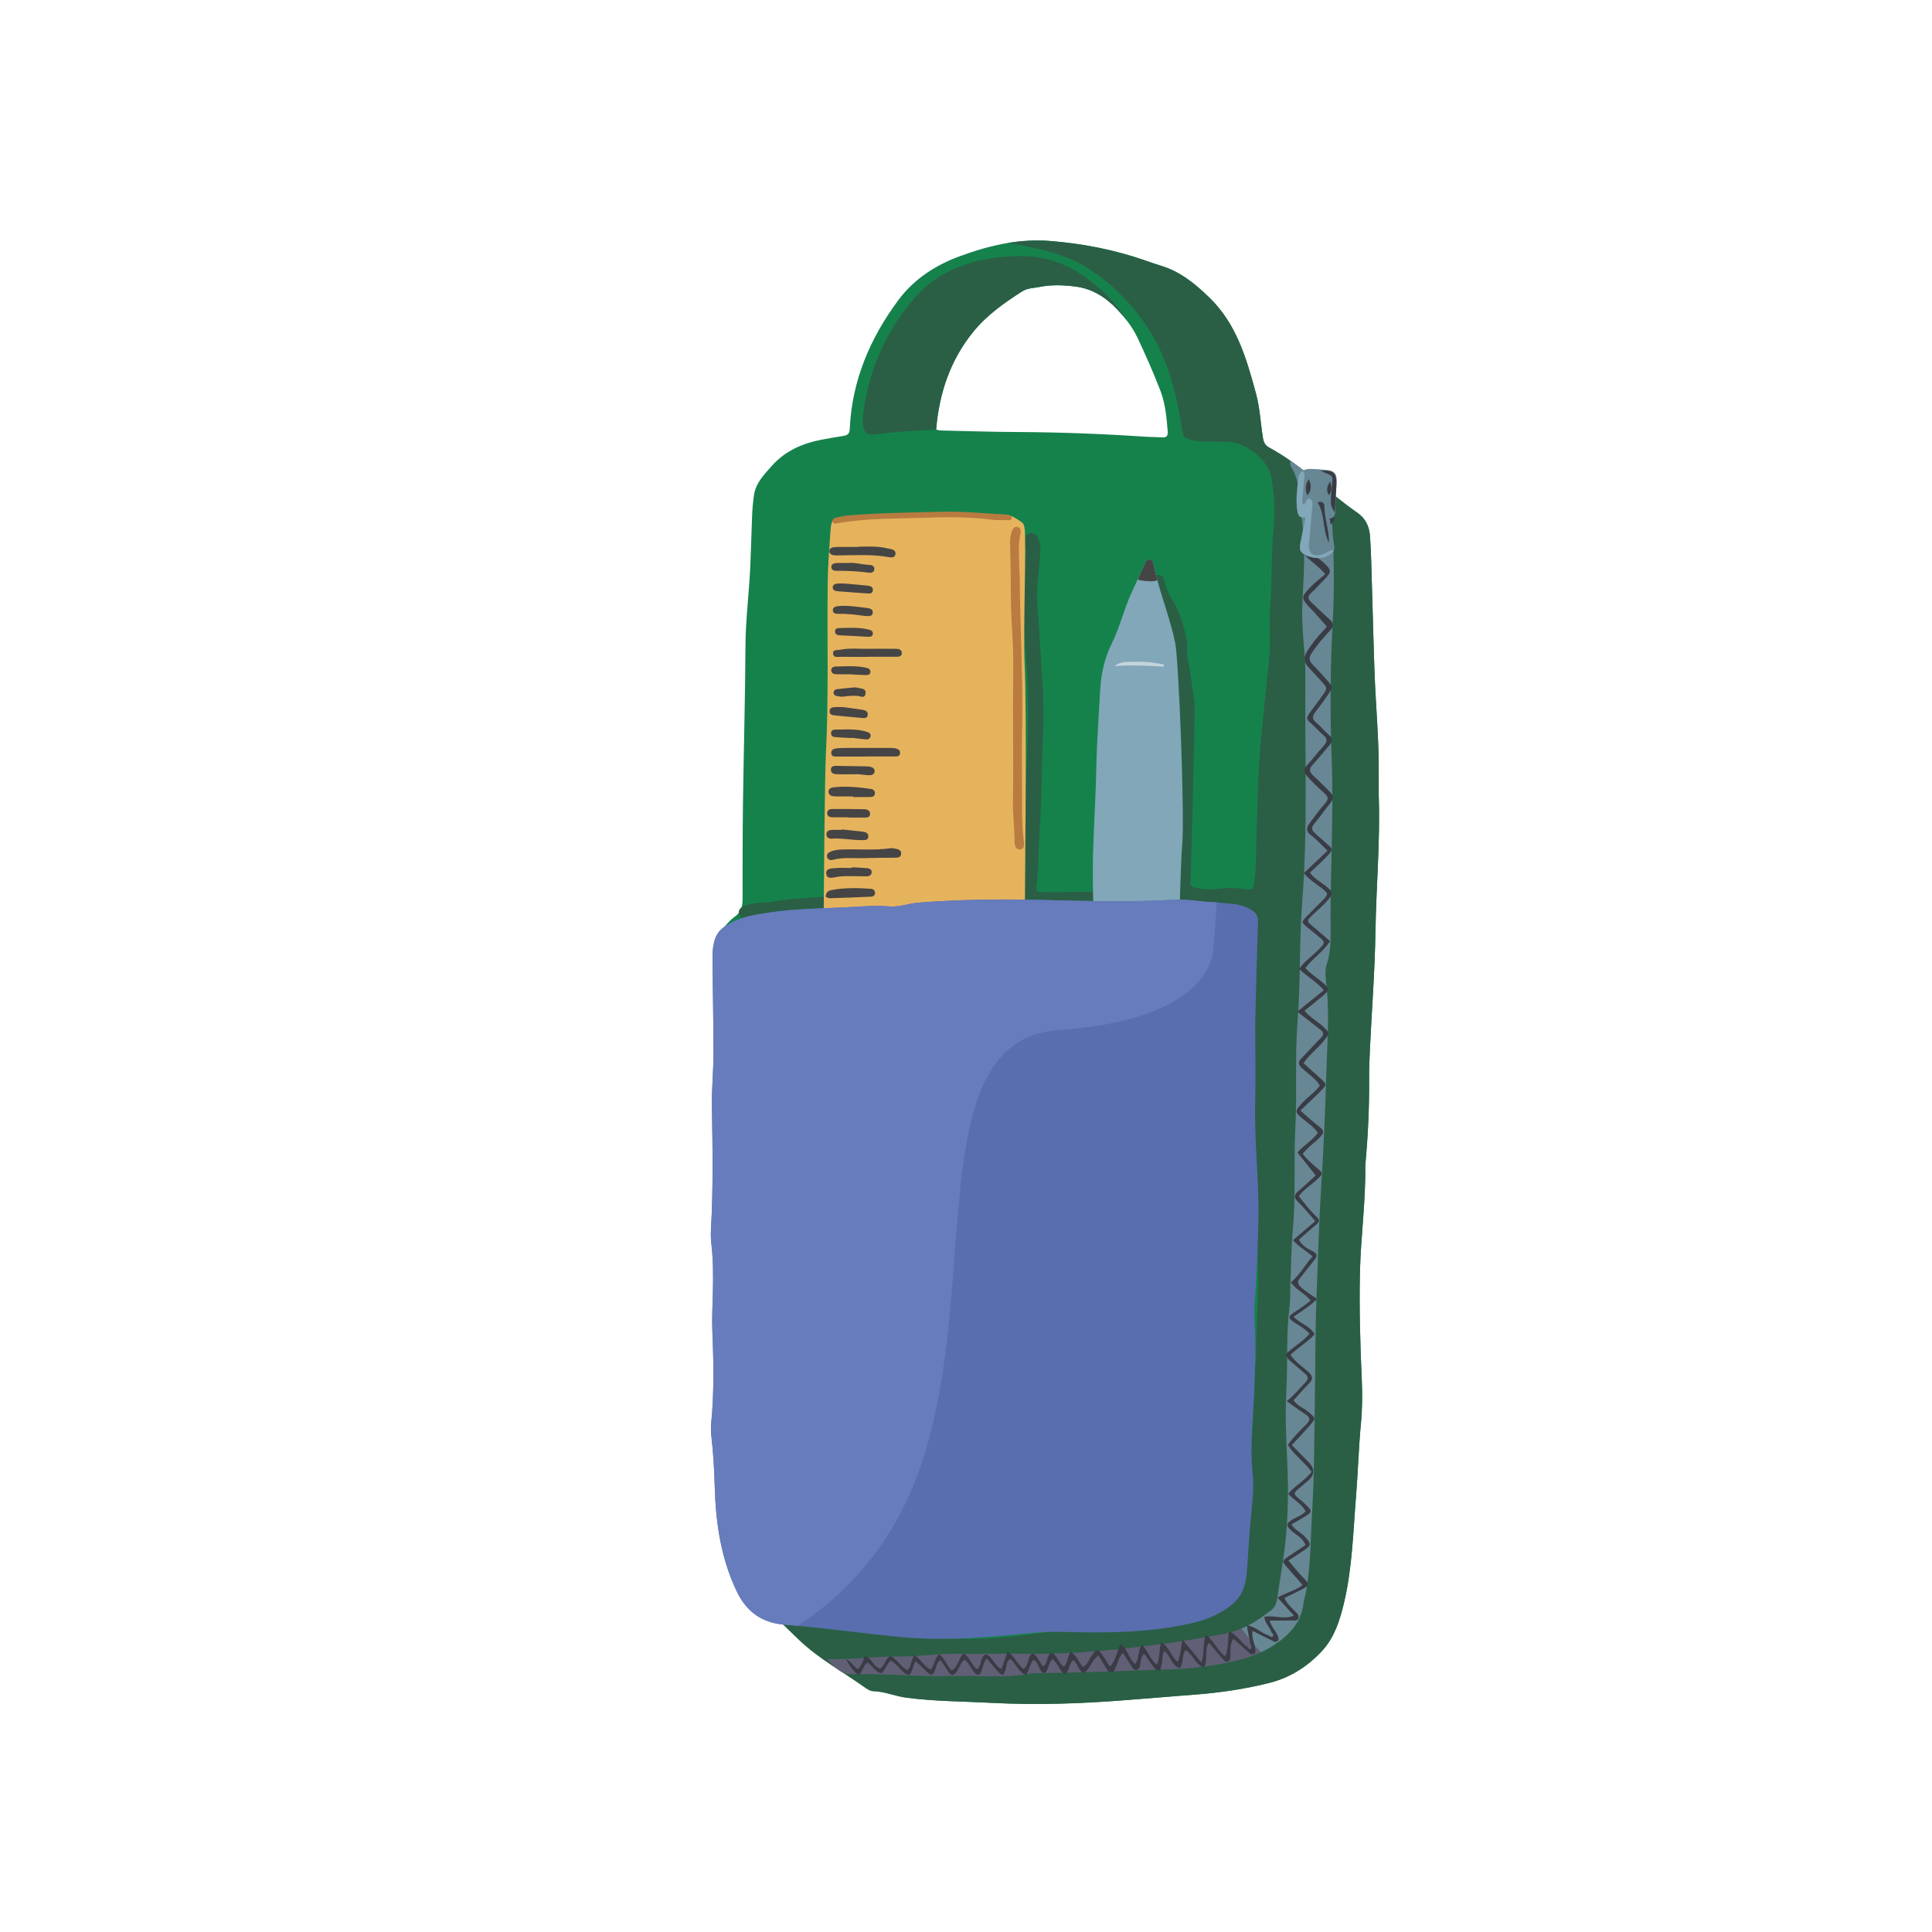 <svg viewBox="0 0 800 800" xmlns="http://www.w3.org/2000/svg">
  <defs>
    <style>
      .cls-1 {
        fill: #464545;
      }

      .cls-2 {
        fill: #596eae;
      }

      .cls-3 {
        fill: #e6b35d;
      }

      .cls-4 {
        fill: #615f76;
      }

      .cls-5 {
        fill: #15824c;
      }

      .cls-6 {
        fill: #2a5f45;
      }

      .cls-7 {
        fill: #c4d4db;
      }

      .cls-8 {
        fill: #3a3c45;
      }

      .cls-9 {
        fill: #fff;
      }

      .cls-10 {
        fill: #667cbc;
      }

      .cls-11 {
        fill: #b97b3f;
      }

      .cls-12 {
        fill: #81a7b9;
      }

      .cls-13 {
        fill: #678794;
      }
    </style>
  </defs>
  <g data-sanitized-data-name="Livello 2" data-name="Livello 2" id="Livello_2">
    <rect height="800" width="800" x="0" class="cls-9"></rect>
  </g>
  <g data-sanitized-data-name="Livello 1" data-name="Livello 1" id="Livello_1">
    <g>
      <circle r="5.56" cy="344.51" cx="561.15" class="cls-9"></circle>
      <path d="M603.72,348.55c-2.23,0-4.05-1.81-4.05-4.05,0-21.24-17.28-38.53-38.53-38.53-2.23,0-4.05-1.81-4.05-4.05s1.81-4.05,4.05-4.05c25.71,0,46.62,20.91,46.62,46.62,0,2.23-1.81,4.05-4.05,4.05Z" class="cls-9"></path>
      <path d="M583.49,348.55c-2.23,0-4.05-1.81-4.05-4.05,0-10.09-8.2-18.29-18.29-18.29-2.23,0-4.05-1.81-4.05-4.05s1.81-4.05,4.05-4.05c14.55,0,26.39,11.84,26.39,26.39,0,2.23-1.81,4.05-4.05,4.05Z" class="cls-9"></path>
    </g>
    <g>
      <path d="M570.89,329.66c0-3.12-.02-6.24,0-9.36.13-13.89-1.21-27.72-1.73-41.58-.43-11.53-.69-23.07-1.04-34.61-.23-7.32-.33-14.63-.83-21.95-.3-4.34-1.91-7.54-5.27-9.87-12.42-8.61-23-19.7-36.42-26.94-1.7-.92-2.34-2.13-2.65-4-1-6.13-1.25-12.39-2.89-18.43-3.93-14.48-8.01-28.81-19.36-39.78-5.92-5.71-12.08-10.76-20.08-13.15-2.24-.67-4.44-1.47-6.65-2.23-12.73-4.42-25.86-6.94-39.26-8-5.95-.47-11.78-.1-17.51.86-6.79,1.15-13.44,3.13-19.99,5.55-9.97,3.69-18.85,9.51-25.18,18.04-11.74,15.8-19.29,33.43-20.17,53.42-.09,2.1-1.02,2.63-2.73,2.89-3.08.48-6.15,1.01-9.21,1.6-7.85,1.53-14.9,4.7-20.3,10.75-3.18,3.58-6.69,7.11-7.42,12.18-.44,3.08-.71,6.2-.8,9.3-.17,6.06-.45,12.13-.65,18.19-.38,11.66-2.01,23.25-2.07,34.97-.12,21.82-.74,43.64-1.04,65.46-.17,12.95-.13,25.9-.15,38.85,0,2.88-.26,5.53-2.88,7.47-6.35,4.68-8.92,10.93-7.42,18.75.23,1.22.36,2.46.58,3.69.63,3.52,1.14,7.01.76,10.65-.34,3.24-.21,6.56.04,9.82.77,10.13,1.2,20.29.39,30.39-.66,8.27-.62,16.52-.56,24.77.1,13.73-1.03,27.42-.99,41.14.05,16.22.44,32.44.65,48.66.26,21.05.61,42.11,3.07,63.04,1.28,10.95,4.43,21.28,11.46,30.2,2.64,3.35,5.6,6.38,8.63,9.32,2.89,2.8,5.86,5.52,8.71,8.36,8.25,8.23,18.52,13.72,27.9,20.4,1.12.8,2.49,1.73,3.76,1.76,4.75.11,9.07,2.09,13.71,2.7,11.78,1.55,23.65,1.53,35.47,2.15,18.38.96,36.8.34,55.17-1.12,9.79-.78,19.57-1.57,29.36-2.34,10.27-.8,20.43-2.32,30.42-4.83,8.74-2.2,16.11-7.05,22.02-13.56,4.96-5.46,7.18-12.75,8.86-19.85,3.37-14.31,3.71-29.02,4.9-43.61.82-10.1,1.08-20.24,2.04-30.32.58-6.09.62-12.14.35-18.21-.66-14.81-1.09-29.63-.76-44.44.33-14.64,2.4-29.21,2.21-43.89,0-.15.01-.31.03-.47,1.06-11.81,1.65-23.63,1.57-35.5-.03-4.06.1-8.12.3-12.17.78-16.35,2.07-32.69,2.31-49.04.28-18.72,2-37.4,1.36-56.13ZM481.28,181.1c-2.49-.15-4.98-.13-7.47-.3-17.56-1.17-35.13-1.83-52.74-1.91-10.58-.05-21.17-.41-31.75-.64-.44,0-.87-.2-1.67-.39,0,0-.02,0-.03,0,1.28-15.13,5.83-28.62,15.24-40.3,5.66-7.03,12.89-12.12,20.39-16.91,2.19-1.4,4.76-1.33,7.18-1.83,4.95-1.01,9.96-.79,14.89-.17,6.93.87,12.52,4.44,17.27,9.43,1.58,1.66,3.08,3.39,4.44,5.22,1.52,2.04,2.87,4.2,3.96,6.51,3.39,7.17,6.59,14.44,9.46,21.85,2.13,5.46,2.59,11.18,3.07,16.92.15,1.78-.35,2.65-2.26,2.53Z" class="cls-5"></path>
      <path d="M467.05,133.3c-1.36-1.83-2.86-3.56-4.44-5.22-4.75-4.99-10.35-8.56-17.27-9.43-4.94-.62-9.94-.83-14.89.17-2.43.5-4.99.43-7.18,1.83-7.5,4.79-14.74,9.88-20.39,16.91-9.41,11.68-13.96,25.16-15.24,40.3,0,0,.02,0,.03,0-2.26.13-4.53.27-6.79.41-6.21.37-12.42.73-18.59,1.64-2.98.44-4.68-.97-4.98-4.05-.3-3.14.35-6.2.88-9.27,2.83-16.52,9.89-31.15,20.9-43.62,8.8-9.98,20.65-14.79,33.7-16.33,8.85-1.04,17.69-1.06,26.22,2.41,3.2,1.3,6.23,2.79,9.06,4.76,7.53,5.26,14.01,11.44,19,19.49Z" class="cls-6"></path>
      <path d="M569.53,385.79c-.24,16.35-1.53,32.69-2.31,49.04-.19,4.05-.32,8.11-.3,12.17.08,11.86-.51,23.69-1.57,35.5-.01.15-.03.31-.03.47.2,14.68-1.88,29.25-2.21,43.89-.33,14.81.1,29.63.76,44.44.27,6.07.23,12.12-.35,18.21-.96,10.08-1.22,20.22-2.04,30.32-1.19,14.59-1.54,29.3-4.9,43.61-1.67,7.1-3.9,14.39-8.86,19.85-5.9,6.51-13.28,11.36-22.02,13.56-9.99,2.51-20.15,4.03-30.42,4.83-9.79.76-19.57,1.55-29.36,2.34-18.37,1.46-36.79,2.08-55.17,1.12-11.82-.62-23.69-.61-35.47-2.15-4.65-.61-8.96-2.59-13.71-2.7-1.27-.03-2.64-.96-3.76-1.76-2.92-2.08-5.93-4.05-8.93-6.01-.85-.56-1.7-1.11-2.55-1.68-5.78-3.81-11.46-7.77-16.42-12.71-2.85-2.84-5.82-5.56-8.71-8.36,8.12,2.18,16.44,3.11,24.81,3.71,7.3.52,14.43,2.27,21.69,3.02,7.89.81,15.82,1.25,23.74,1.83,14.37,1.05,28.57-.56,42.76-2.61,4-.58,8.06-.61,12.1-1.03,10.21-1.08,20.44-1.92,30.67-2.76,2.48-.21,4.99-.19,7.49-.12,6.66.2,12.57-1.85,17.84-5.86,2.84-2.16,6.14-3.76,8.38-6.68,3.02-3.95,4.39-8.57,4.83-13.38.81-8.98,1.03-18.02,2.04-26.98.93-8.25.3-16.52.94-24.73.77-9.94.21-19.93,1.48-29.83.39-3.08.12-6.23.21-9.35.26-9.34.92-18.69.73-28.02-.29-13.85-.54-27.75-2-41.51-1.25-11.82-1.47-23.62-1.56-35.44-.16-20.13.03-40.25.16-60.38.02-3.41.78-6.79.8-10.23.01-2.26-.97-3.25-2.91-3.34-7.62-.38-23.76.52-24.22.57-4.28.48-5.07-.15-4.83-4.43.59-10.46.15-44.4.7-49.59,1.21-11.46-1.23-53.64-2.51-60.35-.71-3.71-2-7.16-4.13-10.34-1.56-2.32-2.81-4.86-3.53-7.61-.23-.9-.53-1.8-.6-2.72-.14-1.75.52-3.1,2.41-3.43,1.81-.32,3.19.48,3.54,2.24.56,2.81,1.52,5.42,3.07,7.77,3.24,4.92,4.67,10.46,5.99,16.1.65,2.77-.17,5.45.46,8.27,1.32,5.9,1.87,11.96,2.82,17.95.43,2.7-1.38,70.42-1.64,75.57-.09,1.84,7.62,2.4,10.09,2.08,4.21-.54,8.35-.62,12.56-.02,3.22.46,3.31.07,3.76-3.04.92-6.35.72-12.74.95-19.12.49-13.69.6-27.43,1.97-41.04,1.05-10.35,1.97-20.73,3.16-31.07.88-7.71-.06-15.61.55-23.37.85-10.88.39-21.79,1.47-32.65.66-6.68.13-13.42-1.03-20.02-1.28-7.32-9.82-14.31-17.76-14.83-3.26-.21-6.55-.11-9.82-.14-1.56,0-3.08-.11-4.62-.51-4.29-1.09-4.19-1.04-4.9-5.44-2.42-15.01-6.06-29.64-14.87-42.39-6.63-9.6-14.79-17.79-24.7-23.92-8.17-5.06-17.56-7.1-26.87-9.07-1.86-.39-3.75-.69-5.65-.87,5.73-.96,11.56-1.33,17.51-.86,13.4,1.05,26.52,3.58,39.26,8,2.21.76,4.41,1.56,6.65,2.23,8.01,2.39,14.17,7.44,20.08,13.15,11.35,10.96,15.42,25.3,19.36,39.78,1.64,6.04,1.9,12.29,2.89,18.43.31,1.87.94,3.08,2.65,4,3.05,1.65,5.96,3.49,8.77,5.47,5.11,3.57,9.92,7.57,14.76,11.52,4.21,3.44,8.43,6.85,12.89,9.94,3.36,2.33,4.97,5.53,5.27,9.87.5,7.32.6,14.63.83,21.95.36,11.53.61,23.07,1.04,34.61.52,13.86,1.86,27.69,1.73,41.58-.03,3.12,0,6.24,0,9.36.65,18.73-1.08,37.41-1.36,56.13Z" class="cls-6"></path>
      <path d="M442.33,369.25c3.43,0,6.86,0,10.28,0,1.32,0,2.54.25,2.83,1.82.31,1.67-.52,2.69-2.05,3.17-.73.23-1.51.38-2.28.44-1.09.09-2.18.05-3.27.1-7.44.33-14.92-.57-22.31,1.13-2.64.61-3.9-.59-3.39-3.18.48-2.47.55-4.94.8-7.41,1.44-14.27,1.43-28.6,2.02-42.9.54-13.09,1-26.16.52-39.23-.36-9.8-1.34-19.57-1.71-29.36-.28-7.46-.56-14.94.69-22.38.36-2.13.28-4.34-.38-6.48-.61-1.97.24-3.48,2.08-4.09,2.04-.67,3.25.72,3.9,2.43.67,1.75.9,3.64.74,5.52-.36,4.34-.79,8.68-1.18,13.02-.59,6.55.4,13.07.72,19.58.71,13.99,2.29,27.97,1.59,41.99-.7,14-.45,28.02-1.53,42-.53,6.82-.19,13.69-1.12,20.51-.45,3.31-.07,3.43,3.21,3.49,3.27.06,6.55.01,9.82.01,0-.05,0-.11,0-.16Z" class="cls-6"></path>
      <path d="M345.73,371.1c-.05.6-.22,1.23-.12,1.81.37,2.32-.59,3.54-2.89,3.85-1.23.17-2.45.63-3.67.61-8.27-.08-16.38,1.57-24.6,2.09-1.69.11-3.36.55-5.04.83-1.56.26-2.81-.18-3.33-1.79-.56-1.73.58-2.69,1.89-3.27,3.78-1.68,7.93-1.25,11.9-1.88,8.58-1.37,17.24-1.85,25.91-2.19l-.04-.06Z" class="cls-6"></path>
      <g>
        <path d="M489.5,350.35c-.41,4.49-1.26,27.21-1.06,34.07.07,2.65-.03,13.46-4.5,13.53-1.71.03-3.43-.02-5.15-.02-1.56,0-3.12,0-5.19,0-4.11.89-8.85-.16-13.47.86-.15.04-.31.03-.46.04-7.16.35-8.71-1.04-7.78-8.12,1.08-8.24.8-16.49.66-24.73-.29-16.06,1.12-32.06,1.41-48.11.19-10.4.98-20.81,1.53-31.2.37-6.98,1.64-13.72,4.88-20.22,3.39-6.79,5.05-14.39,8.31-21.31.83-1.76,1.63-3.52,2.44-5.28.94-2.07,1.87-4.13,2.83-6.19.45-.97.85-2.14,2.28-1.93,1.18.17,1.28,1.37,1.44,2.15.44,2.11.96,4.2,1.53,6.28,2.38,8.71,5.61,17.18,7.43,26.07,1.47,7.15,4,71.65,2.87,84.1Z" class="cls-12"></path>
        <path d="M479.2,240.17c-.93.71-2.99.65-6.52.22-.75-.09-1.25-.27-1.55-.53.94-2.07,1.87-4.13,2.83-6.19.45-.97.85-2.14,2.28-1.93,1.18.17,1.28,1.37,1.44,2.15.44,2.11.96,4.2,1.53,6.28Z" class="cls-1"></path>
        <path d="M481.83,276.06c-6.69-.39-13.39-.76-20.23-.23q1.67-1.81,6.34-1.79c2.33.01,4.67-.11,6.99.07,2.35.18,4.67.65,7,1-.03.32-.07.64-.1.95Z" class="cls-7"></path>
      </g>
      <g>
        <g>
          <path d="M389.13,388.77c-10.93,0-20.6.06-30.27-.03-4.82-.05-9.65-.38-14.47-.57-2.24-.09-3.36-1.08-3.35-3.49.07-15.28.47-63.26.92-71.96,1.24-23.82.48-47.67.77-71.5.09-7.3.68-14.6,1.2-21.88.31-4.37,1.2-5.08,5.84-5.3,13.53-.64,27.06-1.5,40.6-1.78,8.55-.18,17.12.53,25.68.85,2.8.11,4.95,1.68,7.11,3.22.82.59.96,1.43,1.1,2.41.8,5.41-.61,42.47,0,55.53,1.1,23.52-.01,101.36.14,105.57.04,1.09-.01,2.19.15,3.26.68,4.42.72,4.58-3.96,4.82-10.9.56-21.8,1.07-31.45.85Z" class="cls-3"></path>
          <path d="M419.49,297.83c-.17-11.2.52-24.15-.4-37.05-.81-11.5-.35-23.01-.84-34.5-.09-2.18,0-4.36.83-6.43.45-1.09,1.13-2.03,2.42-1.6,1.24.42,1.31,1.47,1.04,2.69-1.15,5.08-.44,10.23-.47,15.35,0,.77.18,1.55.19,2.32.08,20.85,1.42,41.68.99,62.54-.23,11.21,0,22.43-.04,33.65-.02,4.2.1,8.38.63,12.55.12.92.21,1.86.16,2.78-.04.85-.65,1.47-1.45,1.6-1.03.18-1.82-.35-2.15-1.35-.19-.58-.27-1.22-.27-1.83.03-5.44-.78-10.83-.69-16.29.18-10.9.05-21.81.05-34.44Z" class="cls-11"></path>
          <path d="M412.16,215.38c-9.57-1.34-18.93-1.36-28.27-1.02-12.44.45-24.94.12-37.27,2.33-.8.14-1.68.22-1.88-.76-.19-.92.59-1.39,1.35-1.56,1.67-.37,3.35-.79,5.05-.93,12.58-1.08,25.21-1.18,37.82-1.54,8.6-.24,17.11.53,25.66,1.08.93.06,1.87.07,2.79.22.77.12,1.68.44,1.52,1.38-.16.95-1.07.85-1.89.81-1.71-.06-3.43-.02-4.88-.02Z" class="cls-11"></path>
        </g>
        <g>
          <path d="M368.92,351.22c.2,0,.52-.06.81.01,1.44.36,3.53.26,3.42,2.31-.09,1.82-1.94,1.61-3.33,1.62-4.04.05-8.08.04-12.12.17-4.33.14-8.7-.47-12.98.75-1,.29-1.93-.19-2.23-1.19-.31-1.05.4-1.77,1.3-2.19,1.58-.73,3.28-.89,5-.95,6.67-.21,13.36.44,20.12-.54Z" class="cls-1"></path>
          <path d="M358.31,313.28c-3.9,0-7.8,0-11.7,0-1.11,0-2.39.02-2.42-1.48-.03-1.33,1.09-1.81,2.24-1.93,1.24-.13,2.49-.16,3.74-.16,5.77-.02,11.54-.03,17.32-.02,1.09,0,2.2-.02,3.26.19,1.1.22,2.17.79,1.94,2.17-.19,1.17-1.24,1.19-2.2,1.19-4.06,0-8.11,0-12.17,0,0,.01,0,.02,0,.03Z" class="cls-1"></path>
          <path d="M355.61,226.36c2.49,0,4.98-.13,7.46.04,2,.13,4,.54,5.96.99,1.08.25,2.09.93,1.71,2.31-.31,1.12-1.36,1.23-2.29,1.06-7.4-1.37-14.86-.8-22.31-.76-.46,0-.94-.05-1.38-.18-.79-.24-1.37-.74-1.34-1.65.04-.92.7-1.39,1.49-1.53.91-.16,1.85-.16,2.78-.17,2.64-.02,5.28,0,7.92,0,0-.04,0-.07,0-.11Z" class="cls-1"></path>
          <path d="M358.96,271.99c-3.57,0-7.14.05-10.71-.03-1.26-.03-3.21.58-3.3-1.42-.08-1.72,1.78-1.26,2.91-1.49,3.85-.79,7.74-.33,11.61-.39,3.88-.06,7.76-.05,11.64,0,1.12.01,2.31.35,2.31,1.74,0,1.49-1.25,1.55-2.36,1.56-4.04.02-8.07,0-12.11,0v.03Z" class="cls-1"></path>
          <path d="M353.23,329.79c-2.49,0-4.97.04-7.46-.02-1.3-.03-2.66-.36-2.7-1.94-.04-1.35,1.22-1.72,2.31-1.84,5.13-.55,10.23-.05,15.3.7.94.14,1.74.85,1.61,1.96-.13,1.16-1.1,1.38-2.08,1.39-2.33.02-4.66,0-6.99,0,0-.09,0-.17,0-.26Z" class="cls-1"></path>
          <path d="M341.88,371.34c.13-1.34.63-2.42,2.09-2.71,5.53-1.12,11.11-.99,16.69-.6.98.07,1.75.76,1.67,1.87-.06.89-.77,1.35-1.6,1.39-5.72.26-11.45.49-17.18.66-.57.02-1.15-.43-1.72-.66,0,0,.04.06.04.06Z" class="cls-1"></path>
          <path d="M352.68,359.13c2.16.11,4.34.16,6.49.37.92.09,1.87.59,1.78,1.75-.09,1.08-.94,1.6-1.93,1.61-2.17.03-4.34-.06-6.5-.07-2.17,0-4.33-.03-6.48.41-1.48.3-3.57.79-3.89-1.23-.38-2.39,2.02-2.36,3.58-2.5,2.3-.21,4.64-.05,6.96-.05v-.31Z" class="cls-1"></path>
          <path d="M348.48,343.45c2.94.3,5.88.57,8.81.93,1.1.14,2.24.54,2.27,1.91.03,1.54-1.17,1.57-2.3,1.59-4.35.1-8.65-.95-13.02-.6-1.06.09-2.19-.64-2.02-2.05.13-1.09,1.06-1.52,2.04-1.57,1.4-.08,2.8-.02,4.21-.02,0-.07,0-.13,0-.2Z" class="cls-1"></path>
          <path d="M353.94,320.62c-2.9,0-5.08.04-7.26-.01-1.3-.03-2.65-.35-2.63-1.97.02-1.45,1.32-1.54,2.42-1.52,4.2.05,8.4.14,12.61.23.46,0,.94.06,1.38.18.96.25,1.77.77,1.7,1.88-.08,1.15-1.04,1.57-1.98,1.59-2.33.04-4.62-.62-6.25-.37Z" class="cls-1"></path>
          <path d="M351.33,338.42c-2.32,0-4.63.04-6.95-.02-.99-.03-1.83-.53-1.86-1.65-.03-1.12.85-1.73,1.79-1.74,4.63-.05,9.26-.05,13.88.08,1.07.03,2.2.73,2.09,2.05-.12,1.46-1.37,1.4-2.47,1.4-2.16,0-4.32,0-6.48,0,0-.04,0-.07,0-.11Z" class="cls-1"></path>
          <path d="M350.77,233.13c3.15-.36,6.18.7,9.3.78.92.02,1.98.47,1.99,1.58.01,1.41-1.14,1.82-2.29,1.66-4.49-.64-8.99-.81-13.52-.79-.97,0-1.94-.38-2.01-1.5-.07-1.16.91-1.62,1.85-1.69,1.55-.12,3.12-.03,4.67-.03Z" class="cls-1"></path>
          <path d="M348.94,292.77c2.29.31,5.04.65,7.78,1.07,1.22.19,2.7.47,2.6,2.06-.11,1.8-1.7,1.45-2.87,1.35-3.53-.29-7.05-.66-10.58-1-1.11-.11-2.35-.27-2.37-1.65-.02-1.67,1.38-1.79,2.65-1.83.77-.03,1.54,0,2.78,0Z" class="cls-1"></path>
          <path d="M358.24,255.07c-3.71-.54-7.56-.99-11.46-.9-.97.02-1.92-.29-1.92-1.5,0-1.18.98-1.54,1.9-1.65,4.05-.49,8.05.24,12.05.7,1.2.14,2.77.39,2.57,2.05-.21,1.74-1.83,1.23-3.14,1.31Z" class="cls-1"></path>
          <path d="M352.54,305.61c-2.33-.13-4.67-.2-6.99-.42-.8-.07-1.43-.67-1.43-1.58,0-.92.64-1.49,1.46-1.49,4.51-.03,9.05-.46,13.46.93,1,.31,1.72.88,1.39,2.01-.24.83-1.01,1.2-1.84,1.12-2.01-.19-4.02-.46-6.03-.69v.13Z" class="cls-1"></path>
          <path d="M352.75,279.21c-2.18,0-4.36.04-6.53-.02-.96-.03-1.93-.39-2.02-1.52-.09-1.17.86-1.67,1.81-1.68,4.19-.07,8.4-.44,12.55.5.92.21,1.93.56,1.86,1.73-.07,1.21-1.11,1.34-2.07,1.31-1.87-.05-3.73-.16-5.59-.24v-.08Z" class="cls-1"></path>
          <path d="M349.78,241.64c2.94.26,6.2.51,9.45.86,1.09.12,2.32.47,2.22,1.89-.12,1.55-1.49,1.4-2.52,1.33-4.04-.25-8.07-.58-12.11-.9-.97-.08-1.92-.33-2-1.5-.08-1.23.93-1.53,1.85-1.66.92-.13,1.87-.03,3.12-.03Z" class="cls-1"></path>
          <path d="M353.81,263.35c-1.88-.08-4.2-.14-6.51-.31-.78-.06-1.47-.54-1.53-1.46-.06-.95.55-1.46,1.38-1.49,4.17-.13,8.36-.4,12.48.58.93.22,1.89.6,1.8,1.76-.1,1.24-1.16,1.28-2.09,1.25-1.7-.06-3.4-.19-5.54-.32Z" class="cls-1"></path>
          <path d="M353.7,284.65c.26.02.75-.05,1.18.09,1.38.45,3.66.11,3.54,2.21-.15,2.61-2.27,1.23-3.64,1.17-1.88-.08-3.73.07-5.59.33-.89.13-1.85-.1-2.76-.26-.63-.11-1.18-.5-1.25-1.2-.09-.94.55-1.5,1.34-1.61,2.31-.31,4.64-.48,7.16-.73Z" class="cls-1"></path>
        </g>
      </g>
      <path d="M519.58,539.16c-.22,3.28-.22,6.52-.01,9.8.53,8.41.12,16.81-.14,25.24-.36,11.82-2.07,23.63-.76,35.51.79,7.16-.37,14.33-.96,21.47-.45,5.44-.82,10.88-1.16,16.32-.17,2.8-.32,5.6-1.04,8.34-.91,3.42-2.59,6.32-5.38,8.56-4.81,3.87-10.2,6.22-16.3,7.64-17.99,4.18-36.18,4.17-54.45,3.69-7.5-.2-14.93.74-22.39,1.41-14.46,1.29-28.89,2.14-43.43.78-14.39-1.34-28.71-3.36-43.11-4.7-1.9-.17-3.8-.34-5.7-.49-8.93-.7-15.5-5.08-19.62-13.65-6.59-13.72-8.71-28.21-9.16-43.1-.22-7.02-.55-14.02-1.38-20.99-.22-1.85-.28-3.76-.1-5.61,1.23-12.62,1.03-25.25.49-37.87-.23-5.47.08-10.92.21-16.37.16-6.71.15-13.41-.63-20.1-.23-2.01-.27-4.06-.16-6.08.96-16.83.68-33.66.39-50.5-.13-7.32.63-14.65.64-21.98.02-12.01-.25-24.02-.36-36.03-.03-3.58-.24-7.16.72-10.7.73-2.71,2.15-4.67,4.52-6.24,5.53-3.66,11.82-4.69,18.15-5.63,10.04-1.48,20.19-1.7,30.32-2.1,6.52-.26,12.96-1.03,19.58-.44,3.82.35,7.92-1.26,11.98-1.57,16.5-1.27,33.01-1.54,49.56-1.14,18.87.46,37.75,1.03,56.61-.07,5.18-.3,10.25.82,15.39.98.64.02,1.28.06,1.92.11,2,.15,4,.42,6,.57,2.81.22,5.35.91,7.92,2.32,2.48,1.36,3.25,2.77,3.16,5.46-.47,13.87-.79,27.75-1.14,41.63-.04,1.72,0,3.43,0,5.15h.03c0,9.36.2,18.73-.04,28.08-.41,15.77,1.59,31.45,1.33,47.23-.2,11.7-.7,23.38-1.47,35.06Z" class="cls-2"></path>
      <path d="M506.95,676.53c-10.41,2.03-20.84,3.66-31.37,4.94-15.8,1.92-31.59,3.5-47.53,3.33-10.45-.11-20.91.17-31.36,0-8.13-.15-16.18,1.19-24.28,1.11-9.98-.09-19.91,1.45-30.08,1.08,1.37,1.25,2.61,2.65,3.99,3.81.79.67,1.62,1.25,2.55,1.68,1.1.51,2.34.81,3.8.76,13.87-.41,27.7,1.18,41.61.76,10.87-.33,21.78,1.08,32.6-1.08.75-.15,1.56-.07,2.34-.07,19.03-.26,38.04-1.01,57.05-1.7,9.24-.34,18.26-1.68,27.22-3.89,2.98-.73,5.83-1.75,8.54-3.02-2.85-3.1-5.51-6.41-8-9.88-2.24.95-4.59,1.69-7.09,2.18Z" class="cls-4"></path>
      <path d="M539.75,663.8c.17-1.54.74-3.03,1.02-4.56,1.99-10.92,1.89-22.02,2.55-33.04.93-15.53.87-31.12,1.13-46.69.24-14.18.13-28.37.7-42.57.61-15.1.95-30.21,1.92-45.31,1.03-16.02,1.67-32.07,2.16-48.12.35-11.37,1.26-22.74.16-34.13-.33-3.4-1.03-7.15,0-10.21,1.55-4.61,1.62-9.18,1.57-13.81-.22-23.54,1.37-47.05.47-70.63-.74-19.28-.61-38.62.45-57.97.89-16.16.36-32.42-.82-48.62-.16-2.21-.77-4.1-1.93-5.82-4.83-3.96-9.64-7.95-14.76-11.52-.31.84-.19,1.85.44,2.88,1.77,2.86,2.58,6.04,2.99,9.26,1.14,8.95,2,17.93,2.18,26.95.15,7.79-.64,15.56-.77,23.33-.15,8.83,1.41,17.69,1.32,26.53-.32,31.31,1.11,62.64-1.32,93.95-1.27,16.43-.62,32.97-1.93,49.45-1.16,14.59-.15,29.27-.91,43.91-.73,13.83.25,27.72-.99,41.58-.71,7.9-.76,15.85-1.08,23.78-.11,2.8.07,5.64-.29,8.41-1.53,11.62-.71,23.32-1.35,34.97-.53,9.61-.11,19.29.34,28.95.65,13.83.38,27.72-1.73,41.48-.82,5.37-1.68,10.74-2.48,16.11-.27,1.78-1,3.28-2.41,4.4-3.86,3.05-7.87,5.72-12.32,7.6,2.5,3.47,5.16,6.78,8,9.88,1.91-.9,3.76-1.92,5.54-3.08,6.31-4.12,11.28-9.34,12.17-17.36Z" class="cls-13"></path>
      <path d="M526.51,676.02c-.56-2.25-2.77-3.76-2.97-6.52,3.94-.88,7.94,1.32,12.25-.5-2.37-2.61-4.49-4.94-6.8-7.49,3.76-2.14,7.78-3.03,10.38-5.18-2.26-2.59-4.37-5.07-6.54-7.49-1.97-2.19-1.99-2.53.52-4.25,2.4-1.66,4.87-3.23,7.27-4.81-1.19-3-3.75-4.11-5.72-5.81-2.53-2.18-2.45-3.15.45-4.88,1.72-1.03,3.74-1.57,5.31-3.3-1.64-3.04-4.83-4.57-7.24-7.23,2.78-3.36,6.79-5.41,9.71-9.08-2.86-3.95-7.12-6.8-9.86-11.19,2.19-3.11,4.97-5.81,7.68-8.55,1.59-1.6,1.71-2.72-.27-4.02-2.58-1.69-5.07-3.54-7.9-5.53,3.1-2.39,5.24-5.19,7.7-7.7,1.5-1.53,1.25-2.56-.22-3.78-1.8-1.49-3.51-3.09-5.31-4.57-1.1-.9-2.1-1.83-2.56-3.37,2.96-3.04,6.96-5.02,9.86-8.48-1.8-2.11-4.07-3.2-6.1-4.58-2.93-1.98-2.93-2.55-.06-4.39,1.31-.84,2.59-1.74,3.85-2.65.88-.64,1.71-1.34,2.74-2.16-2.36-3.02-6.1-4.4-8.12-7.55,3.58-2.99,5.79-7.14,8.98-10.73-2.83-2.4-5.84-4.04-8.16-6.7,3.1-2.64,6.1-5.19,9.26-7.89-2.57-2.89-4.79-5.68-7.33-8.15-1.74-1.69-1.37-2.8.19-4.17,2.58-2.25,5.1-4.57,7.33-6.57-2.55-3.21-5.02-6.32-7.57-9.53,2.14-2.68,5.97-4.7,8.46-8.16-1.72-2.42-4.06-3.98-6.2-5.74-3.44-2.83-3.46-3.14-.38-6.55,2.3-2.54,5.31-4.36,7.41-7.26-1.82-3.01-4.86-4.79-7.32-7.11-1.64-1.54-1.97-2.53-.36-4.16,2.73-2.77,5.31-5.7,8.07-8.45,1.36-1.35,1.19-2.33-.19-3.41-3.17-2.47-6.33-4.96-9.56-7.49,3.72-3.01,7.22-5.83,10.98-8.87-3.13-3.61-7.14-5.77-10.25-8.83,2.38-3.23,5.48-5.37,8.1-8,2.86-2.88,2.85-3.01-.34-5.68-1.43-1.2-2.93-2.33-4.35-3.53-2.52-2.13-2.53-2.18-.16-4.64,2.17-2.25,4.45-4.38,6.6-6.64,2.41-2.53,2.36-2.73-.52-4.95-2.44-1.88-5.1-3.52-7.37-6.21,3.26-3.08,6.41-6.06,9.81-9.27-2.46-2.36-4.51-4.69-6.94-6.52-2.1-1.59-1.8-3.08-.58-4.74,2.12-2.88,4.26-5.76,6.6-8.46,1.31-1.51,1.33-2.5-.13-3.86-2.62-2.44-5.32-4.8-7.62-7.59-1.21-1.46-1.35-2.52,0-3.99,2.42-2.64,4.58-5.51,6.99-8.16,1.52-1.67,1.86-3-.08-4.58-1.56-1.28-2.88-2.85-4.39-4.2-2.88-2.58-2.92-2.57-.58-5.89,1.53-2.16,3.21-4.22,4.71-6.4,2.01-2.91,1.98-3-.3-5.54-1.88-2.08-3.79-4.14-5.7-6.19q-2.63-2.83-.54-6.28c1.79-2.94,3.94-5.61,6.25-8.15.84-.92,1.81-1.74,1.96-2.38-2.4-2.68-4.5-5.17-6.76-7.51-3.87-4.02-3.97-4.61.02-8.71,1.84-1.89,3.97-3.5,6.16-5.4-3.61-4.22-8.09-6.47-10.86-10.78,3.58-4.41,7.49-8.52,12.26-12.34-4.38-2.71-8.4-5.2-12.4-7.67.18-1.85,1.51-2.56,2.4-3.56,1.53-1.73,3.57-3.07,4.15-5.53.17-.71.71-1.06,1.4-.78.68.28.66.97.61,1.59-.1,1.14-.7,2.05-1.43,2.88-1.23,1.39-2.46,2.78-3.94,4.47,1.79,1.82,4.1,2.74,6.07,4.1.89.62,1.95.98,2.88,1.55,3.32,2.08,3.56,3.51.67,6.08-3.15,2.81-6.25,5.63-8.88,9.2,1.42,2.62,4.11,4.02,6.27,5.94,3.57,3.17,3.58,3.99.12,7.41-1.77,1.75-3.39,3.67-5.23,5.34-1.61,1.46-1.2,2.54.17,3.8,2.53,2.32,4.94,4.76,7.51,7.02,1.79,1.57,1.88,2.9.21,4.66-2.78,2.93-5.41,6-7.65,9.41-1.14,1.74-1.14,3.01.3,4.49,1.96,2,3.82,4.11,5.7,6.2,2.93,3.25,2.96,3.28.41,7.04-1.49,2.19-3.05,4.34-4.7,6.4-1.37,1.7-1.72,3.04.27,4.62,1.82,1.45,3.24,3.39,5.03,4.89,1.91,1.6,1.7,2.99.21,4.67-2.27,2.57-4.38,5.28-6.7,7.79-1.44,1.56-1.64,2.84-.02,4.35,2.05,1.91,4.06,3.87,6.04,5.86,3.05,3.06,3.03,3.42.29,6.91-1.92,2.45-3.73,4.99-5.73,7.38-1.3,1.55-1.11,2.69.35,3.92,1.43,1.2,2.74,2.54,4.17,3.74,3.46,2.92,3.52,2.95.24,6.34-2.05,2.12-4.26,4.08-6.55,6.25,1.92,2.53,4.57,3.89,6.82,5.72,2.72,2.22,2.89,3,.56,5.69-1.83,2.11-3.99,3.94-6.02,5.87-2.86,2.73-2.85,2.7.08,5.15,2.27,1.89,4.5,3.84,6.95,5.94-2.81,4.24-7.06,7.03-10.27,11.09,2.2,2.48,5.01,4.14,7.43,6.26,2.52,2.21,2.55,2.93-.03,5.14-2.48,2.12-5.06,4.12-7.76,6.31,2.33,2.84,5.45,4.39,7.88,6.72,2.7,2.59,2.67,2.51.28,5.55-2.6,3.31-6.12,5.78-8.55,9.44,2.49,2.24,4.93,4.41,7.34,6.61,2.17,1.98,2.28,2.32.26,4.41-2.8,2.9-5.79,5.61-8.93,8.62,2.98,2.56,5.46,4.9,8.17,6.93,1.78,1.33,1.5,2.31.27,3.74-2.22,2.6-5.34,4.28-7.44,7.26,1.74,2.3,3.87,4.09,5.99,5.91,2.48,2.13,2.47,2.32,0,4.61-2.5,2.32-5.46,4.14-7.62,6.94,2.33,3.02,4.59,5.99,7.32,8.53,1.4,1.3,1.24,2.2-.17,3.35-2.4,1.96-4.68,4.06-7.11,6.19,1.24,2.46,3.49,3.65,5.66,4.75,1.96.99,2.11,1.94.81,3.54-2.06,2.54-4.01,5.17-6.08,7.7-1.07,1.31-1.01,2.26.25,3.48,2.01,1.95,4.43,3.29,6.86,5.04-2.89,3-6.35,4.99-9.72,7.4,2.71,2.82,6.77,3.71,8.76,7.23-3,3.26-6.82,5.48-10.03,8.54,1.95,2.96,4.92,4.79,7.42,7.09,1.7,1.57,2.17,2.81.37,4.62-2.19,2.2-4.21,4.58-6.5,7.09,1.46,2.26,4.06,3.15,6.03,4.76,3.21,2.64,3.32,2.62.69,5.65-2.34,2.7-4.81,5.28-7.45,8.15,2.36,2.4,4.64,4.7,6.9,7.02q4.04,4.14-.23,7.77c-1.54,1.31-3.1,2.61-4.63,3.93-1.01.87-1.15,1.73-.01,2.67,1.32,1.09,2.63,2.21,3.86,3.39,2.6,2.5,2.58,2.89-.38,4.75-1.8,1.14-3.68,2.15-5.69,3.32,1.51,2.39,3.98,3.35,5.65,5.15,2.67,2.88,2.63,3.54-.56,5.68-2.18,1.47-4.41,2.87-6.33,4.12,1.96,2.29,3.72,4.59,5.73,6.65,3.24,3.33,3.26,3.57-.99,5.74-2.07,1.06-4.17,2.04-6.38,3.12,1.01,2.41,2.84,3.87,4.4,5.55.73.78,1.81,1.49,1.41,2.74-.44,1.38-1.81.99-2.81,1.02-2.94.08-5.88.03-9.09.03.46,2.35,2.25,3.96,3.16,6,.39.87.87,1.77,0,2.55-.71.64-1.51.04-2.15-.26-2.66-1.25-5.27-2.6-8.17-4.04-.39,2.8.81,5.06,1.15,7.44.11.75.34,1.65-.46,2.11-.76.44-1.5.04-2.11-.5-2.07-1.83-4.13-3.67-6.45-5.72-1.66,2.32-1.1,4.68-1.22,6.89-.05.95,0,1.99-.98,2.45-1.07.5-1.73-.41-2.32-1.08-1.82-2.08-3.57-4.21-5.65-6.67-2.03,3.29-.19,7.02-2.08,10.27-3.52-1.19-4.41-5.38-7.59-7.18-1.65,2.33-.66,5.17-2.38,7.45-3.39-1.01-3.67-4.99-6.39-7.12-1.15,2.12-.54,4.4-1.3,6.34-.21.54.05,1.34-.69,1.57-.78.24-1.54.06-2.06-.67-1.42-1.99-2.83-3.98-4.31-6.08-1.56,1.57-1.32,3.36-1.72,4.94-.2.8-.59,1.52-1.36,1.76-.87.26-1.42-.4-1.86-1.08-1.24-1.93-2.48-3.86-3.8-5.92-1.86,1.7-2.06,3.99-3.03,5.88-.43.83-.63,1.94-1.66,2.06-1.23.14-1.89-.89-2.46-1.85-.94-1.6-1.89-3.2-2.98-5.05-2.21,1.41-2.93,3.7-4.3,5.45-1.68,2.16-2.26,2.18-3.73.02-.44-.64-.72-1.38-1.13-2.04-.33-.52-.75-.98-1.18-1.53-2.16,1.43-1.48,4.51-3.75,5.87-2.16-1.57-2.68-4.49-4.97-6.27-1.54,1.19-1.47,3.24-2.37,4.74-.73,1.21-1.58,1.47-2.43.11-.96-1.52-1.35-3.45-3.07-4.61-1.69,1.88-1.67,4.41-3.2,6.33-3.22-1.33-4.08-4.79-6.48-6.66-1.83,1.13-1.32,3.12-1.93,4.63-.91,2.28-1.31,2.51-3.03.7-1.59-1.67-3.01-3.5-4.72-5.51-1.42,1.68-1.57,3.53-2.18,5.19-.69,1.87-1.69,2.03-3.02.52-1.42-1.62-2.19-3.74-3.97-5.28-1.82,1.39-2.21,3.71-3.58,5.37-1.03,1.24-1.93,1.49-2.92.03-1.13-1.67-2.25-3.35-3.49-5.19-1.8,1.28-1.8,3.29-2.55,4.87-.63,1.33-1.44,1.56-2.52.56-1.67-1.55-3.31-3.14-5.17-4.91-.88,1.13-1.1,2.48-1.54,3.75-.72,2.1-1.62,2.35-3.31.93-1.88-1.58-3.3-3.7-5.41-4.95-2.06,1.36-2.14,4-4.08,5.23-2.45-.65-3.59-2.91-5.58-4.45-2.01,1.01-1.78,3.8-3.87,5.12-2.26-1.67-3.75-4.05-5.17-6.52,2.11.73,3,2.83,4.88,4.18,1.76-1.31,2.04-3.61,3.13-5.48,2.78,1,3.33,4.31,6.05,5.16,2.24-1.01,2.09-4.15,4.54-5.18,2.66,1.43,4.12,4.47,6.92,5.92,1.7-1.77,1.37-4.24,2.89-6.26,2.6,1.62,3.92,4.69,6.71,6.01,1.61-1.94,1.55-4.54,3.4-6.4,2.65,1.58,3.06,4.78,5.39,6.67,2.65-1.48,2.71-4.94,4.78-7.05,2.65,1.64,3.28,4.71,5.52,6.65,1.76-1.2,1.45-3.31,2.29-4.84.8-1.45,1.71-1.68,2.95-.55,1.7,1.54,2.5,3.93,4.96,5.26.86-2.39,1.66-4.63,2.59-7.21,2.93,1.84,3.9,5.3,6.69,7.22,1.5-1.38,1.67-3.28,2.31-4.95.63-1.63,1.72-1.76,2.75-.48,1.05,1.3,1.86,2.8,2.86,4.35,2.19-1.35,1.35-4.16,3.29-5.74,2.74.9,3.07,4.35,5.37,5.78,1.83-1.62,1.29-4.17,2.79-6.03,2.68,1.35,3.27,4.2,5.06,6.15,1.89-.77,2.41-2.69,3.37-4.2,2.29-3.6,2.92-3.63,5.28.08.75,1.18,1.5,2.36,2.26,3.53.08.12.24.2.5.41,2.28-2.6,2.65-6.15,4.19-9.27,3.19,2.09,3.2,6.02,6.09,8.28,1.73-2.36,1.01-5.46,2.74-7.96,2.57,2.26,3.23,5.94,6.21,8.2,1.38-2.91.9-6.06,1.75-9.26,3.46,1.78,3.95,5.85,6.9,8.15,1.24-2.81,1.25-5.7,1.98-9.25,2.82,3.42,5.13,6.21,7.79,9.44,1.53-3.88.34-7.74,1.97-11.46,3.36,2.71,4.69,6.47,7.9,8.97,1.59-3.26.9-6.86,1.65-10.43,3.34,1.6,4.93,4.71,7.6,6.52.34.44.75,1.26,1.28.86.67-.5.31-1.35-.12-2.01-.46-2.48-.91-4.95-1.44-7.82,3.68.57,5.88,3.23,8.87,4.11.62.38,1.32,1.12,1.98.38.45-.5-.11-1.1-.64-1.46Z" class="cls-8"></path>
      <g>
        <path d="M550.6,214.7c-.31.04-.64.05-.99.04-2.21-.07-4.41-.17-6.62-.27-.8-.04-1.61-.08-2.41-.12-.34-.02-.68-.03-1.01-.05-1.55-.08-2.04-.98-2.3-2.46-.81-4.65-.09-9.24.36-13.82.14-1.35.69-2.33,1.58-2.96.88-.63,2.08-.91,3.51-.88,2.07.05,4.15.16,6.21.37,3.73.37,4.68,1.49,4.56,5.2-.03,1.11-.13,2.23-.21,3.35l-.19,2.87h.11c-.12,1.91-.4,3.83-.33,5.74.07,1.98-.8,2.82-2.26,3.02Z" class="cls-13"></path>
        <path d="M552.35,227.76c-.46,1.13-1.63,1.91-2.73,2.54-2.6,1.5-8.16.68-10.39-1.34-1.28-1.16-.92-2.59-.85-3.63.75-3.78,1.49-7.41,2.18-10.98.36-1.92.72-3.81,1.04-5.72.17-.99.57-1.56,1.1-1.89.66-.41,1.52-.45,2.38-.46,1.85-.02,4.36-.35,4.63,2.19.22,2.09.53,4.16.87,6.23.63,3.88,1.38,7.73,1.92,11.61.08.54,0,1.02-.17,1.45Z" class="cls-13"></path>
        <path d="M542.02,198.42c.82,2.22,1.37,4.37-.69,6.72-1.04-2.69-.82-4.78.69-6.72Z" class="cls-8"></path>
        <path d="M550.77,199.37c.56,1.98.98,3.88-.51,5.66q-1.67-2.41.51-5.66Z" class="cls-8"></path>
        <path d="M552.35,227.76c-.46,1.13-1.63,1.91-2.73,2.54-2.6,1.5-8.16.68-10.39-1.34-1.28-1.16-.92-2.59-.85-3.63.75-3.78,1.49-7.41,2.18-10.98-.34-.02-.68-.03-1.01-.05-1.55-.08-2.04-.98-2.3-2.46-.81-4.65-.09-9.24.36-13.82.14-1.35.69-2.33,1.58-2.96.82.26,1.03,1.04.96,1.85-.19,2.54-.43,5.08-.64,7.63-.11,1.38-.59,2.78.04,4.2,1.66.15.97-3.15,2.93-2.13.08.04.16.09.23.14,1.28.86.69,2.5.59,3.79-.1,1.31-.21,2.62-.32,3.94-.28,3.46-.6,6.91-.94,10.36-.44,4.47,1.67,6.05,6.07,4.51,1.43-.49,2.64-1.62,4.24-1.58Z" class="cls-12"></path>
        <path d="M546.93,195c4.77-.64,6.53.7,6.43,5.24-.08,3.77-.46,7.54-.74,11.98-1.59-2.96-1.6-2.96-1.51-6.09.03-.95.15-1.9.22-2.85.57-7.45,1.39-5.59-4.4-8.27Z" class="cls-8"></path>
        <path d="M545.65,208.06c1.37-.67,2.72-.04,2.73,1.39.02,5.2,2.05,10.12,1.92,15.34-2.74-5.23-1.54-11.58-4.65-16.73Z" class="cls-8"></path>
      </g>
      <path d="M503.8,373.67c-.3,6.04-.79,12.68-1.48,19.99,0,0,0,28.53-63.55,32.81-63.55,4.28-26.2,125.36-66.06,200.43-11.06,20.83-26.18,35.7-42.26,46.31-1.9-.17-3.8-.34-5.7-.49-8.93-.7-15.5-5.08-19.62-13.65-6.59-13.72-8.71-28.21-9.16-43.1-.22-7.02-.55-14.02-1.38-20.99-.22-1.85-.28-3.76-.1-5.61,1.23-12.62,1.03-25.25.49-37.87-.23-5.47.08-10.92.21-16.37.16-6.71.15-13.41-.63-20.1-.23-2.01-.27-4.06-.16-6.08.96-16.83.68-33.66.39-50.5-.13-7.32.63-14.65.64-21.98.02-12.01-.25-24.02-.36-36.03-.03-3.58-.24-7.16.72-10.7.73-2.71,2.15-4.67,4.52-6.24,5.53-3.66,11.82-4.69,18.15-5.63,10.04-1.48,20.19-1.7,30.32-2.1,6.52-.26,12.96-1.03,19.58-.44,3.82.35,7.92-1.26,11.98-1.57,16.5-1.27,33.01-1.54,49.56-1.14,18.87.46,37.75,1.03,56.61-.07,5.18-.3,10.25.82,15.39.98.64.02,1.28.06,1.92.11Z" class="cls-10"></path>
    </g>
  </g>
</svg>